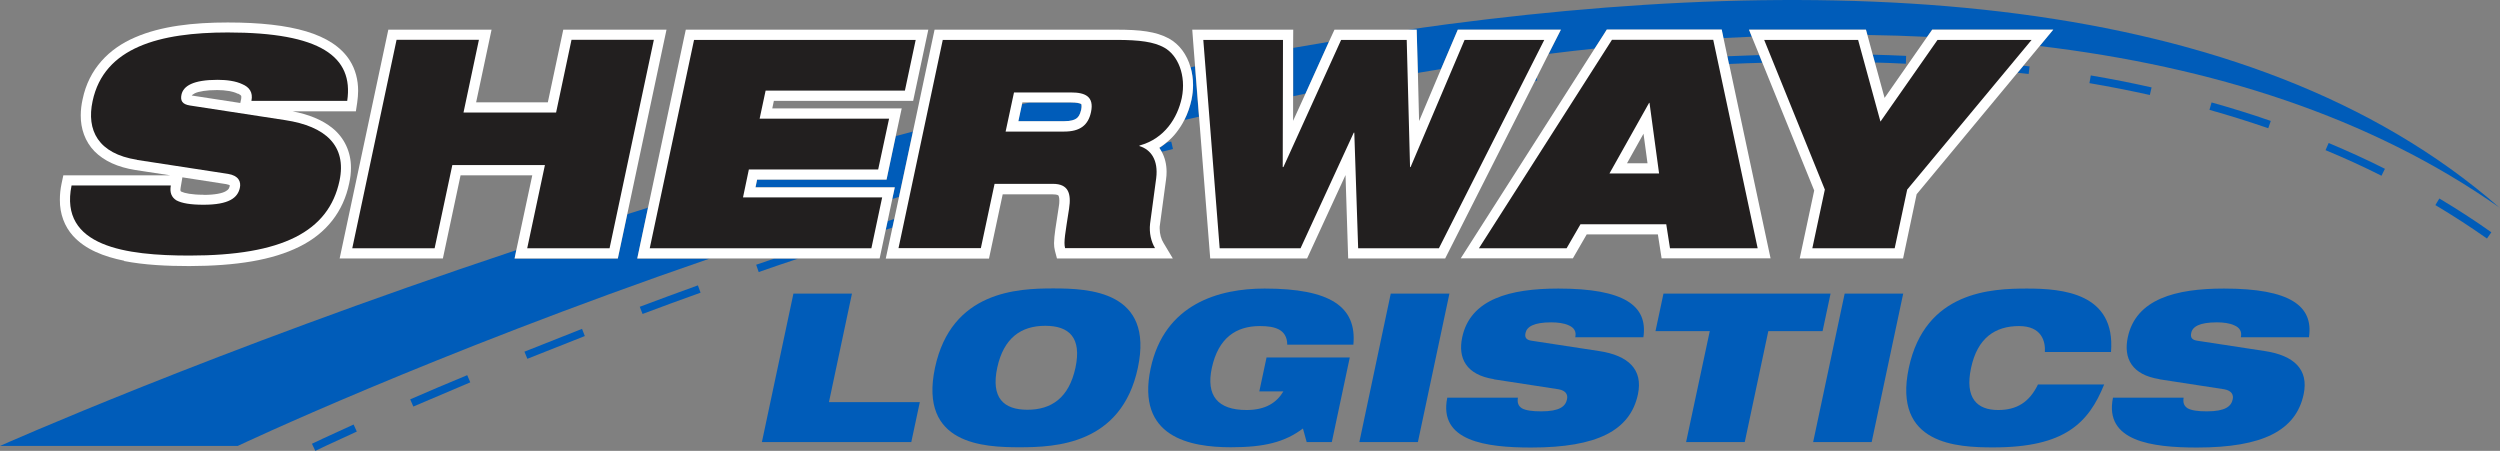 <?xml version="1.0" encoding="UTF-8"?><svg id="a" xmlns="http://www.w3.org/2000/svg" viewBox="0 0 187.92 33.89"><rect x="0" y="0" width="187.92" height="33.89" fill="#808080" stroke="none"/><defs><style>.b{fill:#005cb9;}.c{fill:#fff;}.d{fill:#221f1f;}</style></defs><path class="b" d="M23.44,33.36s1.1-.53,3.14-1.45l.24,.53c-2.03,.92-3.12,1.45-3.12,1.45l-.25-.53Z"/><path class="b" d="M30.83,30.02c1.28-.56,2.72-1.17,4.29-1.82l.23,.54c-1.57,.66-3,1.27-4.28,1.82l-.23-.53Z"/><path class="b" d="M183.06,15.42l.3-.5c1.34,.8,2.64,1.64,3.91,2.54h0l-.33,.47c-1.26-.89-2.55-1.72-3.87-2.51"/><path class="b" d="M174.81,11.28l.23-.53c1.43,.6,2.85,1.24,4.23,1.94l-.26,.52c-1.37-.69-2.77-1.33-4.2-1.92"/><path class="b" d="M166.08,8.26l.16-.56c1.5,.42,2.99,.88,4.45,1.39l-.19,.55c-1.45-.5-2.92-.96-4.41-1.38"/><path class="b" d="M157.06,6.24l.1-.57c1.54,.26,3.06,.56,4.57,.9h0l-.13,.57c-1.49-.33-3.01-.63-4.54-.89"/><path class="c" d="M9.34,19.6c-1.53-.31-2.92-.84-3.86-1.88-.62-.69-.99-1.63-.98-2.71,0-.39,.04-.8,.13-1.22l.13-.61H12.8l-2.62-.4,.12-.76-.12,.76c-1.33-.21-2.36-.68-3.08-1.41-.71-.73-1.04-1.71-1.03-2.7,0-.4,.05-.81,.14-1.21,.47-2.28,1.98-3.81,3.94-4.65,1.96-.85,4.37-1.12,6.97-1.12,2.45,0,4.39,.22,5.9,.67,1.5,.45,2.62,1.16,3.27,2.18,.43,.68,.63,1.46,.63,2.29,0,.29-.03,.58-.07,.88l-.1,.66h-4.75c1.2,.23,2.21,.63,2.99,1.26,.88,.71,1.4,1.78,1.39,2.99,0,.37-.04,.75-.13,1.15-.43,2.11-1.71,3.77-3.74,4.77-2.02,1.01-4.74,1.45-8.28,1.46-1.66,0-3.38-.08-4.91-.38m5.97-4.97c.9,0,1.43-.13,1.67-.27,.23-.14,.25-.19,.31-.4,0-.02,0-.04,0-.05-.03-.02-.1-.06-.27-.09l-3.29-.51-.13,.76c-.01,.07-.02,.13-.02,.17,0,.09,.02,.1,.02,.1,0,0,0,.02,.06,.05,.23,.11,.78,.23,1.65,.23m2.77-6.89l.07-.32c.01-.06,.01-.1,.01-.14,0-.08-.01-.08-.03-.11-.02-.02-.08-.08-.21-.14h-.04c-.32-.17-.92-.27-1.53-.27-.86,0-1.41,.11-1.68,.24-.15,.08-.21,.13-.24,.17l3.64,.56Z"/><path class="b" d="M76.55,9.12h3.44c.51,0,.78-.1,.93-.21,.14-.11,.26-.27,.35-.65,.02-.12,.03-.21,.03-.28,0-.1-.02-.13-.02-.14,0,0,0,0-.03-.02-.06-.05-.34-.12-.73-.11h-3.15c-.19,.04-.37,.09-.56,.13l-.27,1.27Z"/><path class="b" d="M48.71,15.61c-.52,.16-1.04,.32-1.56,.49l-.71,3.34h-7.76l.13-.64C15.88,26.44,0,33.52,0,33.52H17.87s14.44-6.84,35.46-14.08h-5.43l.81-3.82Z"/><path class="b" d="M98.13,7.04l1.77-3.9c-.9,.15-1.79,.3-2.69,.46v3.63c.3-.06,.61-.13,.92-.19"/><path class="b" d="M89.49,5.05c.12,.42,.19,.88,.19,1.35,0,.36-.04,.74-.12,1.12-.11,.5-.28,1.01-.53,1.5,.36-.08,.72-.17,1.09-.25l-.3-3.78c-.11,.02-.22,.04-.34,.07"/><path class="b" d="M56.91,13.5l-.12,.57h10.47l-.19,.89c.17-.05,.33-.1,.5-.16l1.05-4.91c-.43,.11-.86,.23-1.29,.34l-.69,3.27h-9.72Z"/><path class="b" d="M187.92,15.64s-.04-.03-.06-.04c.02,.01,.03,.03,.04,.04h.02Z"/><path class="b" d="M120.77,2.23h8.64l.13,.63c.71-.04,1.42-.07,2.14-.1l-.21-.53h8.79l.11,.4c1.51,.02,3,.07,4.49,.14l.38-.55h9.1l-1.03,1.24c12.91,1.54,24.8,5.28,34.55,12.13C169.04-.85,137.64-2.32,105.83,2.23h.66l.08,3.25c.58-.1,1.16-.19,1.75-.29l1.26-2.96h7.75l-.92,1.82c1.15-.14,2.3-.28,3.46-.4l.68-1.06,.22-.35Z"/><path class="b" d="M39.42,26.43l.22,.54c1.37-.55,2.81-1.12,4.32-1.71l-.21-.54c-1.51,.59-2.95,1.16-4.32,1.71"/><path class="b" d="M48.09,23.06l.21,.54c1.4-.53,2.86-1.06,4.36-1.6l-.2-.55c-1.5,.54-2.96,1.08-4.37,1.61"/><path class="b" d="M56.84,19.9l.19,.55c.97-.34,1.96-.68,2.96-1.01h-1.8c-.45,.15-.91,.31-1.35,.46"/><path class="b" d="M66.72,16.62l-.14,.65c.17-.05,.33-.11,.5-.16l.14-.65c-.17,.05-.33,.1-.5,.16"/><path class="b" d="M87.19,11.19c.05,.07,.09,.14,.13,.22,.29-.07,.57-.14,.85-.21l-.13-.56c-.11,.03-.23,.06-.34,.08-.18,.15-.36,.28-.56,.41,.02,.02,.03,.04,.05,.07"/><polygon class="b" points="97.2 9.09 97.21 9.06 97.2 8.97 97.2 9.09"/><path class="b" d="M115.54,6.06l-.03-.24-.13,.26c.05-.01,.11-.02,.16-.02"/><path class="b" d="M152.49,5.56l.07-.57c-.15-.02-.31-.04-.46-.05l-.44,.53c.28,.03,.55,.06,.83,.09"/><path class="b" d="M129.84,4.23l.12,.58c.84-.04,1.68-.07,2.51-.09l-.24-.58c-.8,.03-1.6,.06-2.4,.09"/><path class="b" d="M143.29,4.2c-.84-.04-1.68-.07-2.52-.09l.16,.59c.78,.02,1.56,.05,2.33,.09l.02-.58Z"/><polygon class="c" points="42.34 2.23 41.18 7.69 35.79 7.69 36.95 2.23 29.19 2.23 25.53 19.43 33.29 19.43 34.62 13.18 40.01 13.18 38.81 18.8 38.68 19.43 46.44 19.43 47.15 16.1 50.1 2.23 42.34 2.23"/><polygon class="c" points="68.64 7.58 69.78 2.23 51.55 2.23 51.42 2.83 48.71 15.61 47.9 19.43 66.12 19.43 66.58 17.27 66.72 16.62 67.07 14.97 67.26 14.08 56.79 14.08 56.91 13.5 66.64 13.5 67.33 10.24 67.78 8.15 58.05 8.15 58.17 7.58 68.64 7.58"/><path class="c" d="M89.49,5.05c-.27-.94-.83-1.72-1.63-2.16-.97-.52-2.14-.66-3.96-.66h-13.65l-.13,.61-1.5,7.07-1.05,4.92-.35,1.64-.14,.65-.5,2.32h7.76l1.03-4.83h3.77c.35,0,.41,.08,.41,.08,.01,0,.08,.1,.08,.4,0,.13-.01,.3-.05,.5-.21,1.38-.34,2.08-.35,2.69,0,.2,.02,.39,.07,.58l.15,.57h8.71l-.7-1.17c-.17-.27-.29-.66-.29-1.09,0-.09,0-.18,.02-.27l.46-3.41c.03-.2,.04-.39,.04-.58,0-.56-.13-1.08-.37-1.51-.04-.07-.09-.15-.13-.22-.02-.02-.03-.05-.05-.07,.2-.13,.39-.26,.56-.41,.27-.22,.52-.47,.72-.73,.24-.31,.45-.63,.61-.96,.25-.49,.42-1,.53-1.5,.08-.38,.12-.75,.12-1.12,0-.47-.07-.93-.19-1.35m-12.65,2.66h3.68c.39,0,.66,.06,.73,.11,.03,.02,.02,.01,.03,.02,0,0,.02,.03,.02,.14,0,.06,0,.16-.03,.28-.09,.38-.2,.54-.35,.65-.15,.11-.42,.21-.93,.21h-3.44l.27-1.27,.03-.13Z"/><polygon class="c" points="109.58 2.23 108.32 5.19 106.67 9.1 106.58 5.48 106.49 2.23 100.31 2.23 99.89 3.14 98.13 7.04 97.21 9.06 97.2 9.09 97.2 8.97 97.2 7.22 97.2 3.6 97.21 2.23 89.62 2.23 89.68 3.05 89.83 4.98 90.13 8.77 90.97 19.43 98.25 19.43 101.14 13.16 101.34 19.43 108.63 19.43 115.38 6.09 115.51 5.83 116.41 4.04 117.33 2.23 109.58 2.23"/><path class="c" d="M129.96,4.8l-.12-.58-.29-1.37-.13-.63h-8.64l-.22,.35-.68,1.06-10.08,15.79h8.43l1.04-1.8h5.35l.28,1.8h8.19l-3.12-14.63Zm-7.66,7.47l1.24-2.22,.3,2.22h-1.54Z"/><polygon class="c" points="145.24 2.23 144.86 2.77 141.66 7.36 140.93 4.69 140.77 4.11 140.37 2.63 140.26 2.23 131.47 2.23 131.68 2.76 132.24 4.13 132.47 4.71 136.37 14.32 135.28 19.43 143.05 19.43 144.07 14.6 151.66 5.46 152.1 4.93 153.31 3.47 154.34 2.23 145.24 2.23"/><path class="d" d="M10.3,12.01c-2.93-.46-3.81-2.22-3.34-4.41,.86-4.06,5.07-5.16,10.16-5.16,6.98,0,9.47,1.82,8.98,5.14h-7.2c.13-.64-.16-1.03-.68-1.25-.5-.24-1.18-.33-1.86-.33-1.84,0-2.58,.46-2.72,1.12-.09,.44,.05,.72,.64,.81l7.16,1.1c3.02,.46,4.64,1.91,4.08,4.56-.81,3.82-4.31,5.62-11.27,5.62-4.76,0-9.82-.66-8.87-5.27h7.46c-.09,.52,.04,.88,.42,1.12,.41,.22,1.07,.33,2.04,.33,1.93,0,2.57-.53,2.73-1.27,.1-.46-.09-.92-.89-1.05l-6.84-1.05Z"/><polygon class="d" points="40.96 12.41 34 12.41 32.67 18.66 26.48 18.66 29.81 2.99 36 2.99 34.84 8.46 41.8 8.46 42.96 2.99 49.15 2.99 45.82 18.66 39.63 18.66 40.96 12.41"/><polygon class="d" points="52.17 3 68.83 3 68.02 6.81 57.55 6.81 57.1 8.92 66.83 8.92 66.01 12.74 56.29 12.74 55.85 14.84 66.31 14.84 65.5 18.66 48.84 18.66 52.17 3"/><path class="d" d="M70.87,3h13.04c1.78,0,2.82,.15,3.59,.57,1.04,.57,1.68,2.09,1.33,3.8-.32,1.47-1.27,3.05-3.18,3.57v.04c.86,.26,1.43,1.05,1.26,2.41l-.46,3.42c-.08,.7,.08,1.36,.37,1.84h-6.76c-.12-.46,.02-1.14,.3-2.96,.18-1.16-.06-1.87-1.21-1.87h-4.39l-1.03,4.83h-6.19l3.33-15.67Zm4.73,6.89h4.39c1.2,0,1.81-.48,2.02-1.47,.25-1.18-.46-1.47-1.49-1.47h-4.3l-.63,2.94Z"/><polygon class="d" points="90.45 3 96.44 3 96.42 12.56 96.47 12.56 100.81 3 105.74 3 105.99 12.56 106.03 12.56 110.09 3 116.08 3 108.16 18.66 102.09 18.66 101.8 9.97 101.76 9.97 97.76 18.66 91.68 18.66 90.45 3"/><path class="d" d="M121.19,2.99h7.59l3.34,15.67h-6.59l-.28-1.8h-6.45l-1.04,1.8h-6.59l10-15.67Zm2.81,4.74h-.04l-2.98,5.31h3.73l-.72-5.31Z"/><polygon class="d" points="137.17 14.25 132.61 3 139.67 3 141.35 9.14 145.64 3 152.71 3 143.36 14.25 142.42 18.66 136.23 18.66 137.17 14.25"/><polygon class="b" points="59.64 22.07 64.04 22.07 62.31 30.23 69.14 30.23 68.5 33.23 57.27 33.23 59.64 22.07"/><path class="b" d="M79.18,21.68c2.67,0,7.58,.19,6.35,5.97-1.23,5.78-6.22,5.97-8.89,5.97s-7.58-.19-6.36-5.97c1.23-5.78,6.22-5.97,8.89-5.97m-1.94,9.12c1.8,0,3.12-.89,3.61-3.16,.48-2.26-.47-3.15-2.27-3.15s-3.12,.89-3.61,3.15c-.48,2.26,.47,3.16,2.27,3.16"/><path class="b" d="M95.2,26.87h6.26l-1.35,6.36h-1.89l-.28-1.02c-1.36,1.02-2.88,1.41-5.41,1.41-3.09,0-7.13-.76-6.04-5.92,1.04-4.89,5.18-6.01,8.56-6.01,4.91,0,6.95,1.34,6.68,4.22h-4.97c0-.58-.25-.94-.62-1.14-.38-.2-.86-.26-1.44-.26-1.79,0-3.12,.89-3.61,3.15-.44,2.06,.42,3.16,2.61,3.16,1.44,0,2.27-.56,2.77-1.4h-1.81l.54-2.53Z"/><polygon class="b" points="104.54 22.07 108.95 22.07 106.58 33.23 102.18 33.23 104.54 22.07"/><path class="b" d="M112.29,28.5c-2.09-.33-2.71-1.58-2.38-3.14,.61-2.89,3.61-3.67,7.23-3.67,4.97,0,6.74,1.3,6.39,3.66h-5.12c.1-.45-.11-.73-.48-.89-.36-.17-.84-.23-1.33-.23-1.31,0-1.83,.33-1.93,.8-.07,.31,.03,.52,.45,.58l5.1,.78c2.15,.33,3.3,1.36,2.9,3.25-.58,2.72-3.07,4-8.02,4-3.39,0-6.99-.47-6.31-3.75h5.31c-.06,.37,.02,.62,.3,.8,.29,.16,.76,.23,1.45,.23,1.38,0,1.83-.37,1.94-.91,.07-.32-.06-.65-.64-.75l-4.87-.75Z"/><polygon class="b" points="128.52 24.89 124.44 24.89 125.04 22.07 137.6 22.07 137 24.89 132.92 24.89 131.15 33.23 126.74 33.23 128.52 24.89"/><polygon class="b" points="138.66 22.07 143.06 22.07 140.69 33.23 136.29 33.23 138.66 22.07"/><path class="b" d="M158.17,28.89c-.59,1.47-1.35,2.66-2.61,3.47-1.25,.81-3.03,1.27-5.72,1.27s-7.58-.19-6.36-5.97c1.23-5.78,6.22-5.97,8.89-5.97s6.67,.34,6.31,4.77h-4.97c.05-.8-.24-1.95-1.94-1.95-1.8,0-3.13,.89-3.61,3.15-.48,2.26,.44,3.16,2.04,3.16,1.39,0,2.34-.58,2.99-1.92h4.97Z"/><path class="b" d="M162.32,28.5c-2.09-.33-2.71-1.58-2.38-3.14,.61-2.89,3.61-3.67,7.23-3.67,4.97,0,6.74,1.3,6.39,3.66h-5.12c.1-.45-.11-.73-.48-.89-.35-.17-.84-.23-1.32-.23-1.32,0-1.84,.33-1.93,.8-.07,.31,.03,.52,.45,.58l5.1,.78c2.15,.33,3.3,1.36,2.9,3.25-.58,2.72-3.07,4-8.02,4-3.39,0-6.99-.47-6.31-3.75h5.31c-.06,.37,.02,.62,.3,.8,.29,.16,.76,.23,1.45,.23,1.37,0,1.83-.37,1.94-.91,.07-.32-.07-.65-.64-.75l-4.87-.75Z"/></svg>